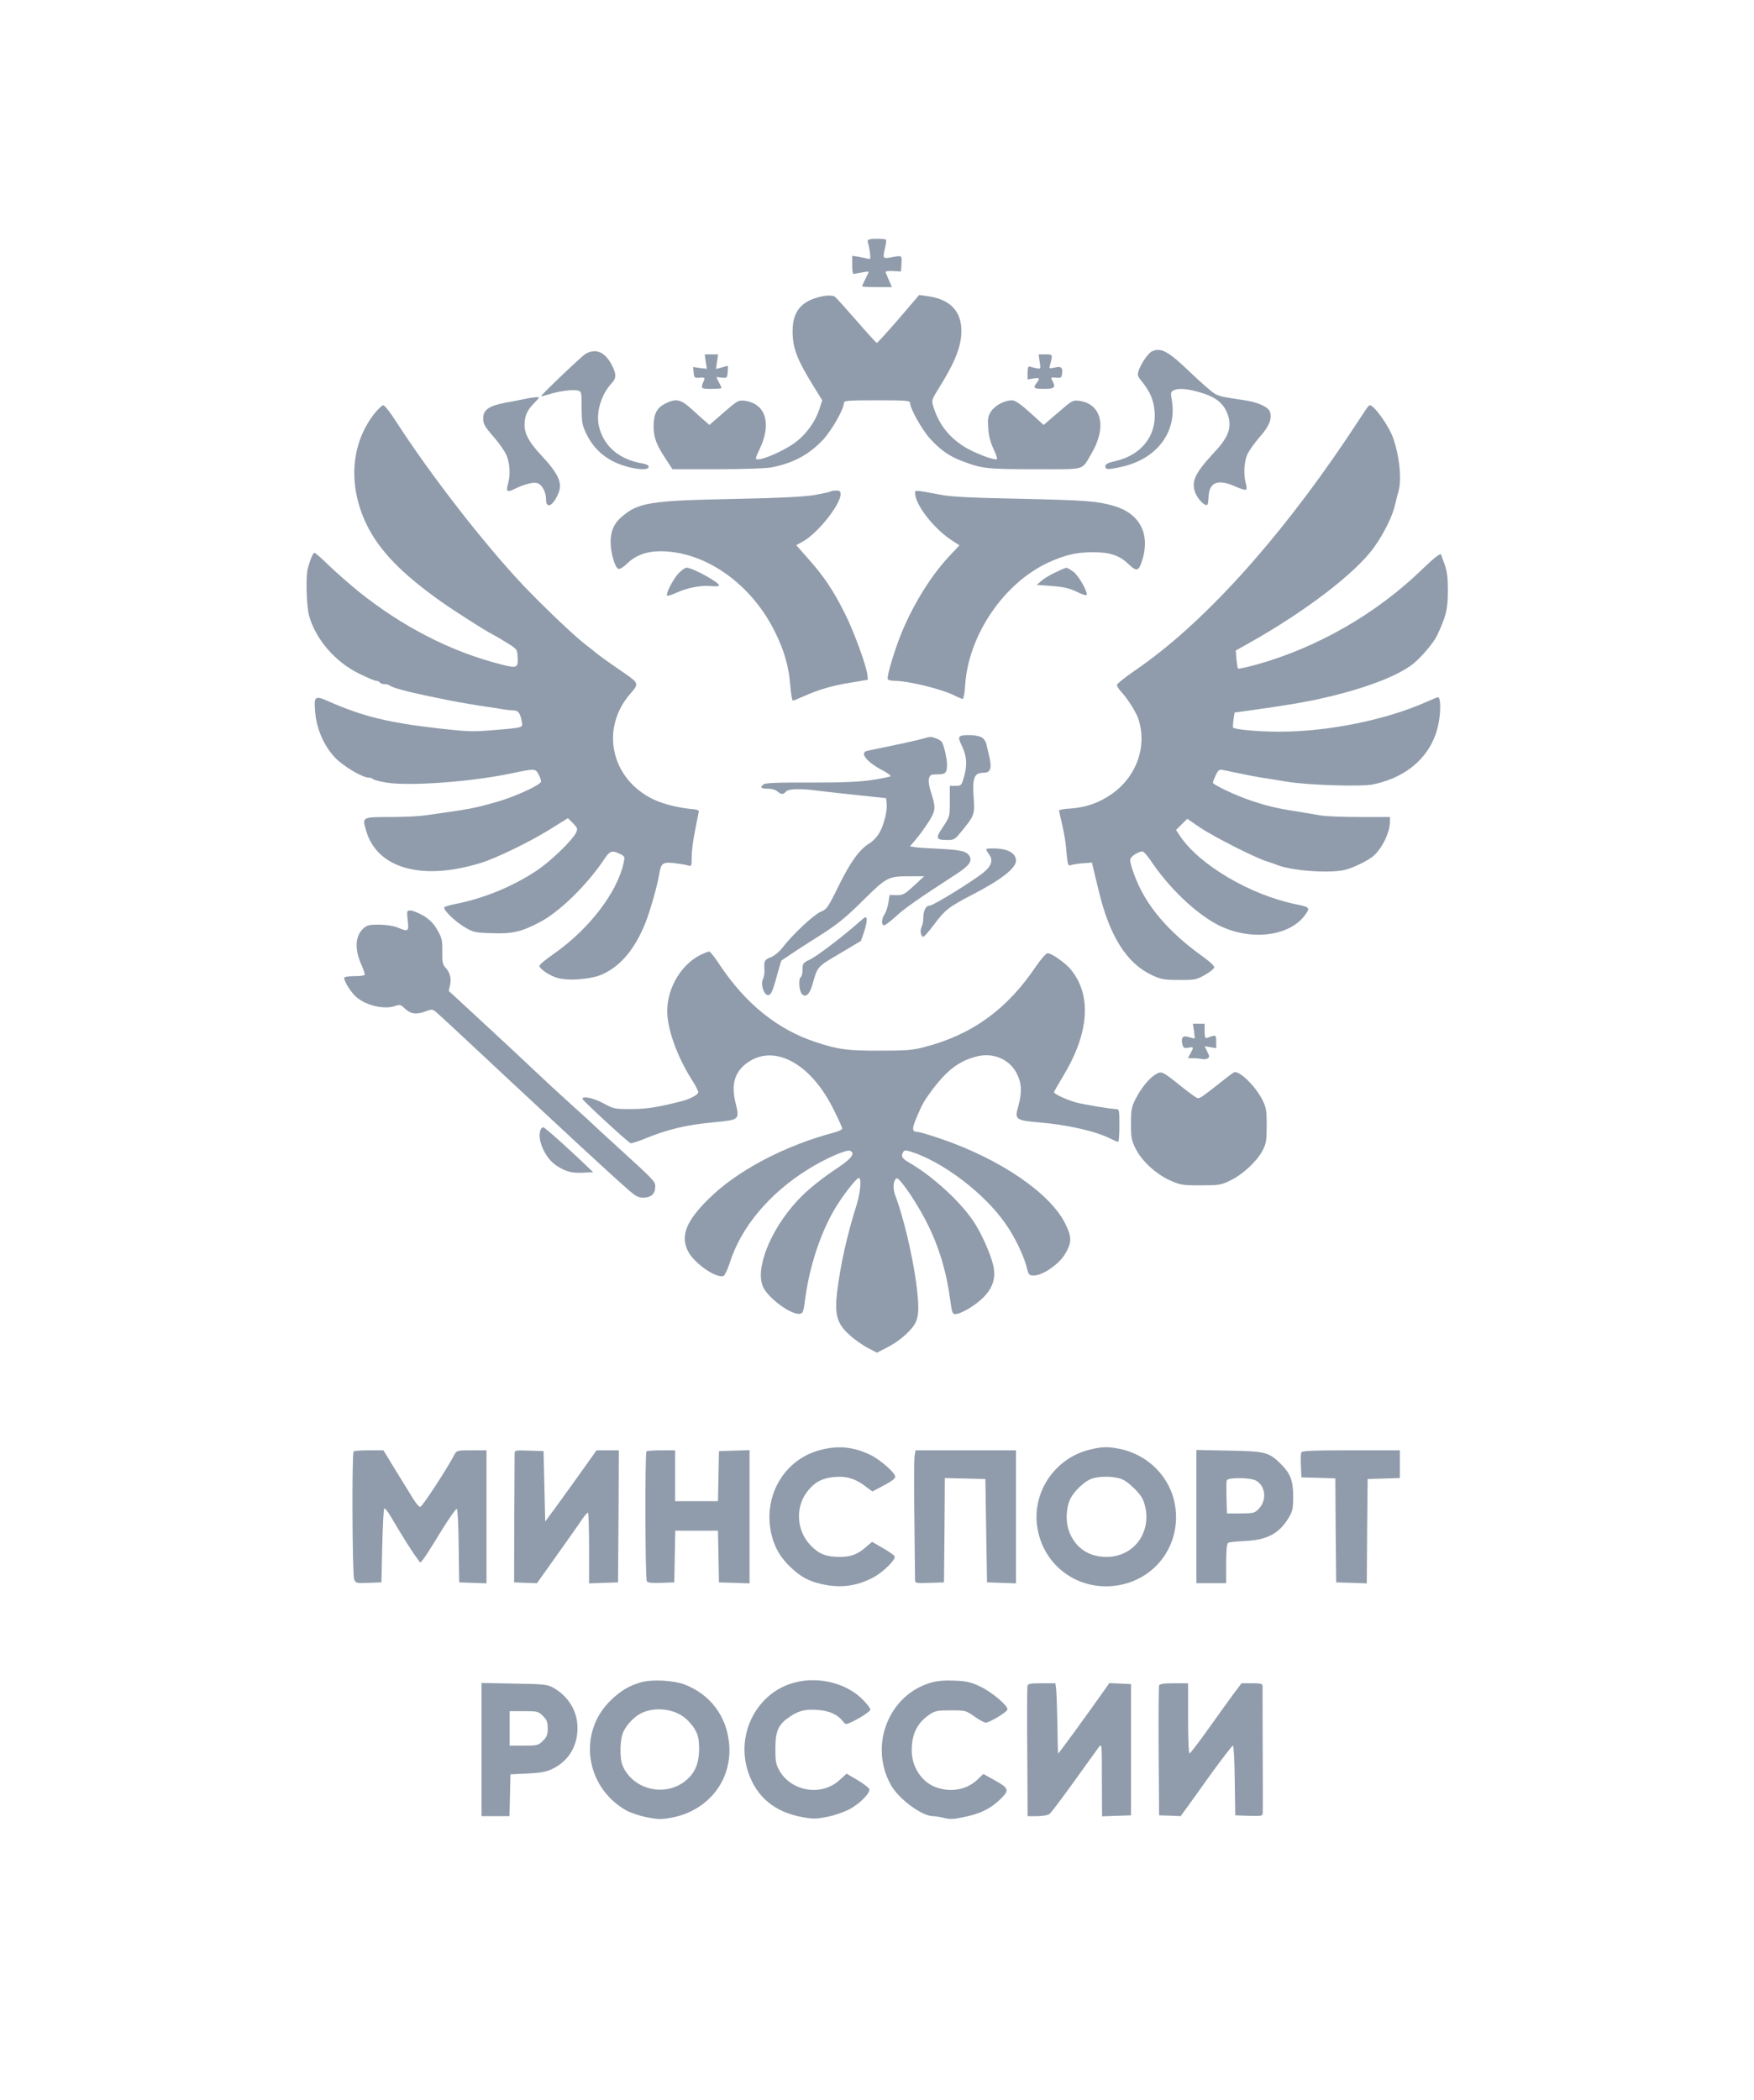 <?xml version="1.0" encoding="UTF-8"?> <svg xmlns="http://www.w3.org/2000/svg" width="71" height="85" viewBox="0 0 71 85" fill="none"><path d="M35.212 9.682C35.131 9.702 35.105 9.742 35.131 9.815C35.152 9.875 35.192 10.054 35.212 10.213C35.245 10.479 35.239 10.506 35.125 10.472C35.058 10.453 34.884 10.419 34.75 10.393L34.495 10.353V10.725C34.495 10.924 34.515 11.09 34.549 11.09C34.575 11.083 34.723 11.057 34.884 11.03C35.038 10.997 35.165 10.99 35.165 11.004C35.165 11.017 35.105 11.143 35.031 11.289C34.957 11.435 34.897 11.568 34.897 11.588C34.897 11.608 35.172 11.621 35.5 11.621H36.103L35.995 11.369C35.935 11.236 35.875 11.083 35.855 11.037C35.828 10.977 35.908 10.964 36.143 10.97L36.471 10.99L36.491 10.672C36.511 10.326 36.518 10.333 36.056 10.419C35.734 10.479 35.721 10.466 35.835 9.994C35.868 9.848 35.882 9.715 35.862 9.702C35.821 9.662 35.386 9.649 35.212 9.682Z" fill="#909CAB"></path><path d="M33.257 12C32.439 12.173 32.084 12.604 32.084 13.395C32.084 14.098 32.258 14.543 32.942 15.652L33.283 16.203L33.163 16.575C32.982 17.113 32.593 17.631 32.125 17.957C31.709 18.249 30.932 18.594 30.684 18.594C30.557 18.594 30.564 18.574 30.765 18.142C31.24 17.127 30.986 16.336 30.149 16.223C29.894 16.19 29.854 16.21 29.298 16.695L28.715 17.2L28.541 17.047C28.447 16.967 28.193 16.741 27.985 16.549C27.55 16.157 27.362 16.117 26.927 16.336C26.585 16.509 26.458 16.761 26.458 17.253C26.458 17.711 26.565 17.996 26.947 18.574L27.221 18.992H29.05C30.095 18.992 31.026 18.959 31.227 18.919C32.131 18.74 32.748 18.401 33.324 17.791C33.672 17.412 34.161 16.555 34.161 16.31C34.161 16.217 34.301 16.203 35.5 16.203C36.699 16.203 36.84 16.217 36.84 16.31C36.84 16.536 37.309 17.379 37.644 17.751C38.072 18.222 38.434 18.475 38.99 18.68C39.76 18.973 39.981 18.992 41.91 18.992C43.994 18.992 43.766 19.052 44.161 18.395C44.818 17.306 44.603 16.343 43.679 16.223C43.431 16.19 43.391 16.21 42.835 16.695L42.245 17.2L41.696 16.701C41.308 16.35 41.087 16.203 40.966 16.203C40.671 16.203 40.296 16.396 40.129 16.635C39.995 16.834 39.975 16.927 40.002 17.312C40.015 17.618 40.089 17.89 40.209 18.156C40.31 18.368 40.377 18.561 40.356 18.581C40.276 18.661 39.372 18.309 38.99 18.056C38.367 17.645 37.992 17.146 37.778 16.449C37.704 16.21 37.711 16.177 37.999 15.719C38.662 14.656 38.916 14.019 38.916 13.395C38.916 12.584 38.447 12.106 37.537 11.987L37.208 11.94L36.378 12.91C35.916 13.441 35.52 13.879 35.494 13.879C35.467 13.879 35.092 13.467 34.657 12.963C34.221 12.465 33.833 12.033 33.792 12.007C33.719 11.954 33.477 11.947 33.257 12Z" fill="#909CAB"></path><path d="M46.652 14.211C46.492 14.271 46.21 14.676 46.096 14.988C46.029 15.181 46.043 15.227 46.23 15.453C46.565 15.871 46.706 16.203 46.739 16.688C46.806 17.658 46.183 18.435 45.132 18.667C44.837 18.733 44.743 18.787 44.743 18.873C44.743 19.012 44.837 19.019 45.38 18.899C46.813 18.594 47.65 17.498 47.436 16.217C47.382 15.911 47.389 15.858 47.496 15.805C47.677 15.705 48.012 15.725 48.514 15.865C49.11 16.024 49.452 16.257 49.626 16.615C49.907 17.193 49.787 17.631 49.184 18.275C48.367 19.152 48.206 19.484 48.387 19.955C48.494 20.221 48.789 20.513 48.876 20.427C48.896 20.414 48.916 20.261 48.923 20.095C48.943 19.517 49.311 19.378 50.001 19.69C50.209 19.783 50.403 19.843 50.437 19.823C50.47 19.803 50.47 19.696 50.43 19.57C50.329 19.212 50.356 18.66 50.504 18.368C50.577 18.215 50.798 17.91 50.999 17.678C51.374 17.259 51.495 16.947 51.408 16.675C51.347 16.476 50.926 16.283 50.39 16.203C49.532 16.077 49.398 16.051 49.197 15.951C49.09 15.898 48.648 15.519 48.226 15.114C47.309 14.231 47.014 14.059 46.652 14.211Z" fill="#909CAB"></path><path d="M23.711 14.317C23.57 14.39 21.902 15.984 21.902 16.037C21.902 16.05 22.03 16.017 22.19 15.971C22.579 15.838 23.175 15.758 23.376 15.805C23.543 15.845 23.543 15.858 23.543 16.509C23.55 17.126 23.563 17.212 23.764 17.618C23.999 18.082 24.347 18.434 24.816 18.674C25.372 18.959 26.256 19.099 26.256 18.893C26.256 18.833 26.162 18.786 26.008 18.76C25.057 18.601 24.427 18.056 24.24 17.233C24.119 16.681 24.34 15.951 24.776 15.493C24.95 15.307 24.95 15.141 24.776 14.795C24.494 14.251 24.133 14.085 23.711 14.317Z" fill="#909CAB"></path><path d="M28.567 14.636L28.614 14.929L28.332 14.895L28.058 14.856L28.078 15.081C28.098 15.294 28.111 15.307 28.326 15.287C28.513 15.274 28.54 15.287 28.5 15.387C28.352 15.739 28.359 15.739 28.794 15.739C29.015 15.739 29.203 15.726 29.203 15.706C29.203 15.679 29.156 15.573 29.096 15.466L28.995 15.261L29.216 15.287C29.431 15.307 29.437 15.294 29.458 15.055C29.471 14.922 29.471 14.809 29.458 14.809C29.444 14.809 29.337 14.836 29.21 14.876L28.982 14.935L29.022 14.643L29.069 14.344H28.794H28.526L28.567 14.636Z" fill="#909CAB"></path><path d="M42.084 14.643C42.131 14.942 42.131 14.942 41.943 14.902C41.843 14.882 41.722 14.856 41.682 14.836C41.621 14.822 41.595 14.895 41.595 15.088V15.36L41.829 15.32C42.084 15.281 42.11 15.307 41.963 15.5C41.802 15.712 41.843 15.739 42.264 15.739C42.693 15.739 42.747 15.686 42.593 15.4C42.526 15.274 42.539 15.267 42.747 15.287C42.934 15.307 42.968 15.287 42.988 15.154C43.028 14.876 42.968 14.816 42.7 14.876C42.492 14.922 42.465 14.915 42.492 14.822C42.62 14.338 42.626 14.344 42.325 14.344H42.044L42.084 14.643Z" fill="#909CAB"></path><path d="M21.267 16.144C21.119 16.177 20.764 16.243 20.476 16.297C19.793 16.423 19.559 16.589 19.559 16.934C19.559 17.16 19.619 17.266 19.967 17.664C20.188 17.917 20.429 18.256 20.496 18.415C20.637 18.72 20.671 19.232 20.563 19.584C20.476 19.896 20.53 19.942 20.818 19.796C21.213 19.604 21.561 19.511 21.735 19.55C21.936 19.604 22.104 19.902 22.104 20.221C22.104 20.619 22.392 20.48 22.599 19.975C22.78 19.557 22.613 19.178 21.89 18.408C21.421 17.91 21.233 17.558 21.233 17.206C21.233 16.841 21.334 16.609 21.622 16.316C21.856 16.077 21.856 16.071 21.702 16.077C21.608 16.084 21.414 16.111 21.267 16.144Z" fill="#909CAB"></path><path d="M15.145 16.755C14.2 17.97 14.08 19.643 14.83 21.21C15.339 22.273 16.257 23.223 17.884 24.371C18.38 24.723 19.693 25.56 19.894 25.653C19.947 25.68 20.209 25.826 20.463 25.985C20.925 26.264 20.932 26.277 20.952 26.563C20.979 27.041 20.939 27.061 20.289 26.895C18.266 26.384 16.297 25.374 14.502 23.933C14.174 23.667 13.651 23.209 13.343 22.917C13.042 22.618 12.767 22.379 12.733 22.379C12.673 22.379 12.573 22.598 12.459 23.01C12.372 23.322 12.405 24.544 12.512 24.922C12.78 25.886 13.577 26.802 14.549 27.273C14.87 27.433 15.178 27.559 15.232 27.559C15.286 27.559 15.352 27.585 15.373 27.625C15.393 27.659 15.48 27.692 15.567 27.692C15.647 27.692 15.741 27.718 15.774 27.745C15.902 27.858 16.712 28.057 18.186 28.349C18.554 28.422 19.083 28.509 19.358 28.555C19.633 28.595 20.028 28.655 20.235 28.688C20.436 28.728 20.684 28.754 20.785 28.754C20.972 28.754 21.059 28.86 21.119 29.199C21.173 29.458 21.207 29.451 19.994 29.551C19.144 29.624 18.936 29.617 17.817 29.491C15.701 29.252 14.689 29 13.269 28.376C12.74 28.143 12.7 28.176 12.76 28.84C12.82 29.518 13.115 30.195 13.564 30.667C13.879 31.005 14.676 31.477 14.924 31.477C15.004 31.477 15.078 31.503 15.098 31.537C15.118 31.563 15.359 31.63 15.634 31.676C16.551 31.829 19.07 31.649 20.698 31.304C21.649 31.105 21.675 31.105 21.796 31.337C21.856 31.444 21.903 31.576 21.903 31.63C21.903 31.762 20.885 32.234 20.128 32.453C19.17 32.725 19.063 32.745 17.201 33.004C16.953 33.044 16.31 33.071 15.774 33.071C14.663 33.071 14.663 33.071 14.81 33.589C15.239 35.149 17.067 35.674 19.479 34.923C20.115 34.724 21.454 34.073 22.285 33.555L22.988 33.117L23.196 33.323C23.377 33.509 23.39 33.549 23.323 33.695C23.183 34 22.285 34.87 21.729 35.236C20.738 35.893 19.586 36.364 18.434 36.59C18.206 36.637 17.998 36.696 17.985 36.723C17.924 36.816 18.413 37.294 18.795 37.52C19.164 37.739 19.217 37.752 19.901 37.772C20.724 37.805 21.106 37.719 21.836 37.334C22.647 36.916 23.779 35.806 24.482 34.744C24.683 34.439 24.79 34.412 25.098 34.565C25.299 34.664 25.299 34.678 25.239 34.95C24.971 36.139 23.839 37.613 22.426 38.602C22.097 38.828 21.836 39.047 21.836 39.094C21.836 39.213 22.238 39.486 22.546 39.578C23.008 39.718 23.946 39.638 24.395 39.432C25.132 39.094 25.694 38.416 26.116 37.38C26.324 36.856 26.612 35.84 26.692 35.342C26.759 34.937 26.84 34.883 27.302 34.937C27.523 34.963 27.764 35.003 27.851 35.03C27.992 35.076 27.998 35.063 27.998 34.678C27.998 34.459 28.059 33.974 28.139 33.595C28.213 33.217 28.28 32.878 28.287 32.845C28.293 32.805 28.213 32.765 28.099 32.758C27.489 32.705 26.907 32.566 26.471 32.367C24.723 31.543 24.274 29.478 25.534 28.057C25.862 27.685 25.848 27.645 25.313 27.273C24.736 26.881 24.167 26.47 24.087 26.397C24.047 26.357 23.879 26.224 23.712 26.098C23.243 25.739 22.01 24.564 21.193 23.707C19.586 22.007 17.402 19.192 16.002 17.014C15.788 16.681 15.567 16.403 15.513 16.403C15.466 16.403 15.299 16.562 15.145 16.755Z" fill="#909CAB"></path><path d="M55.286 16.582C55.219 16.688 54.871 17.212 54.503 17.764C51.669 21.974 48.642 25.294 45.969 27.12C45.554 27.406 45.212 27.678 45.212 27.725C45.212 27.778 45.293 27.904 45.387 28.003C45.628 28.256 45.976 28.807 46.07 29.073C46.452 30.188 46.016 31.437 44.991 32.147C44.496 32.493 43.967 32.678 43.357 32.725C43.089 32.738 42.868 32.778 42.868 32.805C42.868 32.831 42.928 33.09 42.995 33.376C43.069 33.668 43.15 34.166 43.169 34.485C43.216 34.989 43.237 35.062 43.33 35.023C43.391 34.996 43.612 34.963 43.819 34.943L44.201 34.916L44.261 35.169C44.295 35.315 44.389 35.713 44.476 36.059C44.911 37.885 45.601 38.98 46.606 39.459C47.001 39.645 47.108 39.664 47.724 39.664C48.361 39.671 48.421 39.658 48.769 39.465C48.964 39.352 49.138 39.22 49.151 39.16C49.164 39.1 48.977 38.927 48.682 38.715C47.57 37.918 46.773 37.081 46.271 36.185C46.016 35.74 45.748 35.023 45.748 34.803C45.748 34.677 46.07 34.465 46.251 34.465C46.298 34.465 46.445 34.638 46.586 34.843C47.289 35.899 48.34 36.915 49.231 37.4C50.544 38.111 52.212 37.931 52.848 37.008C53.036 36.736 53.016 36.716 52.433 36.597C50.598 36.218 48.548 35.003 47.771 33.847L47.604 33.595L47.831 33.369L48.059 33.143L48.575 33.495C49.117 33.861 50.812 34.724 51.274 34.863C51.422 34.91 51.602 34.97 51.676 35.003C52.239 35.235 53.652 35.348 54.362 35.228C54.71 35.162 55.38 34.843 55.615 34.631C55.976 34.292 56.264 33.675 56.264 33.243V33.07H55.039C54.362 33.07 53.645 33.044 53.444 33.004C53.243 32.971 52.781 32.891 52.413 32.831C51.649 32.712 51.254 32.612 50.638 32.406C50.035 32.207 49.097 31.762 49.097 31.682C49.097 31.643 49.151 31.503 49.211 31.377C49.312 31.171 49.352 31.138 49.499 31.165C49.593 31.184 49.895 31.251 50.169 31.304C50.444 31.364 50.852 31.443 51.073 31.477C51.294 31.51 51.763 31.583 52.112 31.643C52.962 31.782 55.112 31.849 55.588 31.749C57.041 31.443 58.013 30.52 58.24 29.232C58.327 28.741 58.314 28.223 58.207 28.223C58.18 28.223 57.966 28.309 57.731 28.415C56.084 29.146 53.753 29.617 51.777 29.617C50.966 29.617 49.988 29.531 49.914 29.451C49.901 29.438 49.908 29.292 49.928 29.132L49.975 28.84L50.558 28.761C52.004 28.561 52.842 28.422 53.585 28.249C55.246 27.871 56.566 27.366 57.189 26.881C57.53 26.609 58.033 26.018 58.173 25.719C58.548 24.916 58.609 24.65 58.609 23.866C58.609 23.375 58.575 23.116 58.475 22.844C58.401 22.645 58.341 22.472 58.341 22.465C58.341 22.352 58.086 22.545 57.577 23.036C55.735 24.829 53.324 26.217 50.859 26.901C50.471 27.007 50.136 27.081 50.115 27.061C50.095 27.041 50.069 26.868 50.048 26.675L50.022 26.33L50.544 26.038C52.855 24.743 54.878 23.189 55.621 22.153C56.01 21.609 56.365 20.898 56.465 20.453C56.512 20.254 56.572 20.002 56.606 19.895C56.753 19.424 56.646 18.421 56.378 17.691C56.197 17.206 55.621 16.402 55.447 16.402C55.42 16.402 55.347 16.482 55.286 16.582Z" fill="#909CAB"></path><path d="M33.612 19.896C33.592 19.916 33.304 19.976 32.982 20.035C32.56 20.108 31.616 20.155 29.74 20.195C26.298 20.261 25.829 20.341 25.152 20.932C24.851 21.191 24.717 21.503 24.717 21.941C24.717 22.366 24.891 22.97 25.025 23.023C25.092 23.05 25.233 22.957 25.407 22.791C25.742 22.472 26.184 22.313 26.733 22.313C28.548 22.313 30.424 23.634 31.381 25.6C31.75 26.344 31.937 27.008 31.991 27.765C32.018 28.09 32.065 28.356 32.091 28.356C32.125 28.356 32.306 28.283 32.5 28.197C33.103 27.924 33.699 27.745 34.429 27.632L35.132 27.513L35.112 27.32C35.072 26.948 34.563 25.554 34.208 24.85C33.746 23.92 33.357 23.336 32.734 22.638L32.232 22.067L32.507 21.915C33.116 21.569 34.027 20.42 34.027 19.995C34.027 19.889 33.987 19.856 33.84 19.856C33.733 19.856 33.632 19.876 33.612 19.896Z" fill="#909CAB"></path><path d="M37.041 19.962C37.048 20.44 37.825 21.43 38.562 21.894L38.837 22.074L38.401 22.539C37.597 23.402 36.787 24.763 36.338 26.025C36.077 26.755 35.896 27.426 35.936 27.492C35.956 27.532 36.09 27.559 36.224 27.559C36.8 27.566 38.12 27.891 38.662 28.163C38.803 28.236 38.937 28.289 38.971 28.289C39.004 28.289 39.051 28.03 39.071 27.705C39.212 25.693 40.638 23.601 42.433 22.771C43.103 22.466 43.565 22.353 44.208 22.353C44.905 22.346 45.307 22.472 45.669 22.824C46.024 23.156 46.097 23.136 46.251 22.625C46.559 21.596 46.117 20.772 45.093 20.48C44.409 20.281 43.941 20.248 41.261 20.188C39.258 20.148 38.475 20.108 38.046 20.022C37.028 19.829 37.041 19.829 37.041 19.962Z" fill="#909CAB"></path><path d="M27.482 23.19C27.281 23.395 27 23.913 26.993 24.086C26.993 24.139 27.12 24.106 27.348 24.006C27.804 23.794 28.346 23.688 28.748 23.721C28.929 23.741 29.09 23.734 29.103 23.707C29.17 23.601 28.045 22.984 27.79 22.977C27.737 22.977 27.596 23.077 27.482 23.19Z" fill="#909CAB"></path><path d="M42.721 23.169C42.506 23.269 42.252 23.421 42.151 23.514L41.964 23.674L42.58 23.72C43.049 23.753 43.29 23.813 43.571 23.946C43.772 24.046 43.96 24.112 43.98 24.085C44.06 24.006 43.679 23.322 43.458 23.149C43.33 23.056 43.196 22.976 43.163 22.983C43.129 22.983 42.928 23.069 42.721 23.169Z" fill="#909CAB"></path><path d="M38.862 29.804C38.795 29.85 38.815 29.943 38.949 30.222C39.143 30.634 39.157 30.979 39.016 31.464C38.916 31.796 38.902 31.809 38.681 31.809H38.447V32.433C38.447 33.051 38.447 33.057 38.172 33.469C37.857 33.934 37.877 34.001 38.36 34.001C38.608 34.001 38.661 33.967 38.869 33.715C39.452 33.004 39.465 32.978 39.411 32.261C39.358 31.477 39.438 31.278 39.813 31.278C40.094 31.278 40.155 31.105 40.048 30.634C40.007 30.461 39.954 30.229 39.927 30.116C39.9 30.003 39.813 29.883 39.719 29.837C39.532 29.744 38.996 29.724 38.862 29.804Z" fill="#909CAB"></path><path d="M37.242 29.929C36.94 30.009 36.183 30.169 35.118 30.388C34.77 30.454 35.071 30.839 35.728 31.184C35.929 31.291 36.076 31.397 36.049 31.417C36.023 31.444 35.694 31.51 35.313 31.57C34.797 31.649 34.174 31.676 32.814 31.676C31.515 31.669 30.972 31.689 30.905 31.749C30.751 31.875 30.798 31.922 31.079 31.922C31.233 31.922 31.401 31.968 31.468 32.035C31.622 32.167 31.709 32.167 31.816 32.041C31.917 31.922 32.406 31.908 33.183 32.015C33.484 32.048 34.207 32.134 34.797 32.194L35.868 32.307L35.889 32.506C35.929 32.798 35.781 33.396 35.594 33.715C35.507 33.867 35.333 34.053 35.199 34.133C34.79 34.385 34.449 34.85 33.959 35.833C33.511 36.749 33.471 36.802 33.203 36.915C32.921 37.042 32.077 37.832 31.669 38.363C31.548 38.522 31.347 38.688 31.2 38.748C30.939 38.848 30.919 38.888 30.945 39.293C30.952 39.406 30.919 39.565 30.878 39.645C30.791 39.811 30.898 40.209 31.046 40.269C31.186 40.322 31.267 40.182 31.441 39.519C31.535 39.173 31.622 38.894 31.629 38.881C32.084 38.575 32.412 38.356 33.156 37.885C33.893 37.42 34.227 37.148 34.937 36.444C35.922 35.474 35.942 35.468 36.907 35.468H37.409L36.994 35.853C36.619 36.198 36.552 36.238 36.29 36.231L36.009 36.225L35.962 36.537C35.935 36.709 35.868 36.915 35.808 37.002C35.681 37.181 35.668 37.453 35.788 37.453C35.835 37.453 36.049 37.287 36.27 37.088C36.632 36.756 37.121 36.411 38.668 35.408C39.218 35.056 39.358 34.87 39.251 34.664C39.137 34.458 38.923 34.405 38.059 34.359C37.63 34.339 37.175 34.312 37.054 34.292L36.833 34.259L37.108 33.934C37.255 33.761 37.483 33.436 37.617 33.223C37.878 32.798 37.885 32.679 37.67 32.021C37.61 31.835 37.576 31.61 37.603 31.517C37.644 31.364 37.677 31.344 37.952 31.344C38.28 31.344 38.34 31.277 38.333 30.919C38.327 30.706 38.233 30.268 38.146 30.069C38.126 30.009 38.012 29.929 37.898 29.89C37.657 29.803 37.71 29.803 37.242 29.929Z" fill="#909CAB"></path><path d="M39.922 34.372C39.922 34.405 39.968 34.492 40.022 34.558C40.209 34.804 40.149 35.036 39.828 35.302C39.413 35.647 37.778 36.657 37.631 36.657C37.477 36.657 37.376 36.856 37.376 37.154C37.376 37.287 37.343 37.453 37.303 37.526C37.229 37.666 37.276 37.918 37.376 37.918C37.41 37.918 37.604 37.699 37.805 37.427C38.247 36.836 38.401 36.71 39.352 36.218C40.518 35.614 41.127 35.142 41.127 34.837C41.127 34.558 40.839 34.372 40.357 34.346C40.116 34.332 39.922 34.346 39.922 34.372Z" fill="#909CAB"></path><path d="M16.504 37.254C16.557 37.706 16.53 37.725 16.102 37.546C15.948 37.48 15.646 37.433 15.358 37.426C14.936 37.426 14.856 37.447 14.709 37.579C14.367 37.898 14.347 38.436 14.642 39.08C14.722 39.259 14.776 39.432 14.762 39.459C14.742 39.492 14.548 39.512 14.327 39.512C14.099 39.512 13.932 39.538 13.932 39.578C13.932 39.731 14.2 40.156 14.407 40.342C14.822 40.714 15.579 40.88 16.035 40.707C16.175 40.654 16.236 40.674 16.37 40.807C16.604 41.039 16.845 41.079 17.2 40.946C17.495 40.84 17.509 40.84 17.676 40.986C17.917 41.198 18.64 41.869 20.697 43.795C21.675 44.705 22.88 45.827 23.376 46.285C23.872 46.743 24.294 47.129 24.314 47.148C24.334 47.168 24.669 47.474 25.057 47.826C25.714 48.417 25.794 48.477 26.035 48.477C26.357 48.477 26.524 48.324 26.524 48.032C26.524 47.819 26.511 47.806 24.917 46.352C24.454 45.933 24.032 45.541 23.979 45.488C23.925 45.435 23.55 45.09 23.142 44.725C22.231 43.895 22.318 43.974 21.561 43.264C21.212 42.932 20.308 42.088 19.545 41.384L18.165 40.109L18.218 39.864C18.279 39.598 18.212 39.352 18.017 39.147C17.917 39.04 17.897 38.914 17.904 38.516C17.91 38.071 17.89 37.971 17.709 37.652C17.555 37.38 17.408 37.234 17.147 37.068C16.946 36.955 16.711 36.855 16.624 36.855C16.463 36.855 16.463 36.862 16.504 37.254Z" fill="#909CAB"></path><path d="M34.763 37.334C34.114 37.912 33.055 38.715 32.781 38.841C32.506 38.974 32.486 39.001 32.486 39.24C32.486 39.386 32.459 39.525 32.419 39.545C32.319 39.605 32.339 40.063 32.446 40.216C32.593 40.402 32.767 40.269 32.881 39.871C33.096 39.107 33.069 39.14 33.993 38.596L34.85 38.084L34.978 37.719C35.045 37.52 35.092 37.288 35.085 37.208C35.065 37.082 35.045 37.088 34.763 37.334Z" fill="#909CAB"></path><path d="M28.36 38.649C27.502 39.074 26.92 40.156 27.02 41.153C27.1 41.916 27.482 42.899 28.058 43.789C28.172 43.975 28.266 44.161 28.266 44.207C28.266 44.307 27.931 44.486 27.596 44.572C26.605 44.825 26.169 44.891 25.54 44.891C24.883 44.891 24.836 44.885 24.428 44.659C24.033 44.446 23.577 44.347 23.577 44.479C23.577 44.539 25.419 46.239 25.526 46.272C25.56 46.286 25.808 46.206 26.076 46.1C27.047 45.701 27.79 45.529 28.936 45.422C29.927 45.329 29.94 45.316 29.78 44.665C29.579 43.882 29.739 43.364 30.295 42.985C31.387 42.255 32.854 43.078 33.758 44.938C33.946 45.309 34.093 45.648 34.093 45.681C34.093 45.721 33.966 45.781 33.812 45.828C31.762 46.365 29.826 47.388 28.668 48.543C27.77 49.433 27.536 50.031 27.851 50.648C28.105 51.14 28.996 51.758 29.291 51.645C29.337 51.625 29.451 51.392 29.538 51.12C29.994 49.672 31.146 48.298 32.713 47.328C33.377 46.91 34.254 46.525 34.401 46.578C34.629 46.664 34.488 46.877 33.979 47.222C33.209 47.733 32.673 48.172 32.285 48.59C31.159 49.805 30.537 51.412 30.905 52.123C31.146 52.588 32.037 53.225 32.372 53.179C32.506 53.159 32.526 53.099 32.6 52.528C32.774 51.239 33.222 49.885 33.805 48.909C34.127 48.371 34.669 47.68 34.763 47.68C34.884 47.68 34.83 48.264 34.669 48.789C34.281 50.018 34.02 51.2 33.886 52.295C33.778 53.218 33.879 53.577 34.388 54.035C34.582 54.215 34.917 54.447 35.125 54.56L35.5 54.752L35.935 54.527C36.444 54.268 36.94 53.816 37.081 53.491C37.201 53.205 37.201 52.807 37.081 51.89C36.926 50.761 36.558 49.214 36.237 48.384C36.15 48.158 36.15 47.873 36.237 47.747C36.297 47.66 36.337 47.68 36.478 47.846C36.772 48.191 37.255 48.955 37.543 49.539C38.012 50.476 38.306 51.465 38.454 52.548C38.527 53.099 38.554 53.192 38.661 53.192C38.889 53.192 39.465 52.853 39.793 52.528C40.155 52.169 40.296 51.797 40.229 51.346C40.175 50.961 39.847 50.164 39.505 49.593C39.003 48.756 37.831 47.66 36.819 47.069C36.505 46.89 36.458 46.797 36.565 46.624C36.612 46.551 36.665 46.551 36.88 46.618C38.166 47.029 39.827 48.285 40.684 49.506C41.066 50.044 41.421 50.775 41.555 51.279C41.642 51.625 41.655 51.631 41.883 51.625C42.218 51.611 42.848 51.18 43.089 50.795C43.39 50.31 43.397 50.078 43.116 49.52C42.499 48.285 40.463 46.903 38.079 46.093C37.636 45.94 37.228 45.821 37.174 45.821C36.913 45.814 36.9 45.721 37.094 45.25C37.335 44.685 37.402 44.559 37.75 44.094C38.36 43.291 38.836 42.939 39.545 42.76C40.209 42.593 40.872 42.879 41.16 43.457C41.361 43.849 41.374 44.22 41.22 44.772C41.066 45.309 41.106 45.349 42.037 45.429C43.196 45.522 44.361 45.788 44.958 46.093C45.098 46.16 45.232 46.219 45.259 46.219C45.292 46.219 45.312 45.92 45.312 45.555C45.312 44.911 45.306 44.891 45.165 44.891C44.958 44.891 43.832 44.699 43.538 44.619C43.182 44.519 42.667 44.28 42.667 44.214C42.667 44.181 42.834 43.888 43.035 43.556C44.093 41.81 44.201 40.276 43.337 39.233C43.116 38.968 42.566 38.583 42.406 38.583C42.345 38.583 42.144 38.815 41.95 39.094C40.778 40.847 39.351 41.883 37.422 42.381C36.96 42.507 36.679 42.527 35.634 42.527C34.321 42.534 33.919 42.481 33.022 42.182C31.468 41.67 30.188 40.635 29.123 39.041C28.936 38.748 28.748 38.516 28.708 38.516C28.668 38.516 28.514 38.576 28.36 38.649Z" fill="#909CAB"></path><path d="M48.333 41.736C48.353 41.902 48.367 42.035 48.353 42.035C48.34 42.035 48.233 42.009 48.112 41.975C47.871 41.902 47.797 41.995 47.864 42.281C47.905 42.42 47.938 42.44 48.099 42.407C48.327 42.367 48.327 42.374 48.193 42.633L48.085 42.832H48.306C48.427 42.832 48.588 42.852 48.661 42.865C48.735 42.885 48.836 42.872 48.889 42.839C48.963 42.792 48.963 42.746 48.869 42.566L48.762 42.347L48.996 42.387L49.231 42.427V42.161C49.231 41.876 49.224 41.876 48.849 42.015C48.789 42.042 48.762 41.962 48.762 41.743V41.438H48.521H48.286L48.333 41.736Z" fill="#909CAB"></path><path d="M46.773 43.489C46.505 43.655 46.183 44.054 45.962 44.492C45.801 44.811 45.781 44.937 45.781 45.488C45.781 46.039 45.801 46.166 45.969 46.491C46.203 46.976 46.766 47.5 47.335 47.766C47.771 47.965 47.831 47.978 48.594 47.978C49.345 47.978 49.425 47.965 49.793 47.786C50.289 47.553 50.865 47.022 51.1 46.584C51.254 46.285 51.274 46.179 51.274 45.555C51.274 44.924 51.254 44.824 51.086 44.492C50.791 43.928 50.135 43.297 49.941 43.41C49.894 43.436 49.74 43.549 49.599 43.662C48.528 44.505 48.554 44.492 48.414 44.419C48.347 44.379 48.045 44.16 47.757 43.928C47.041 43.357 47.02 43.343 46.773 43.489Z" fill="#909CAB"></path><path d="M21.862 45.794C21.762 46.199 22.09 46.896 22.518 47.175C22.887 47.421 23.135 47.487 23.583 47.467L24.012 47.447L23.871 47.315C23.161 46.624 22.076 45.648 22.003 45.635C21.942 45.621 21.889 45.688 21.862 45.794Z" fill="#909CAB"></path><path d="M33.263 58.676C31.729 59.042 30.832 60.602 31.247 62.183C31.381 62.681 31.595 63.046 31.997 63.431C32.399 63.816 32.72 63.995 33.243 64.115C34.013 64.294 34.683 64.208 35.359 63.843C35.741 63.644 36.264 63.126 36.217 62.999C36.203 62.953 35.989 62.807 35.748 62.667L35.299 62.408L35.051 62.621C34.723 62.913 34.435 63.019 34.013 63.019C33.444 63.019 33.156 62.907 32.821 62.561C32.218 61.95 32.178 60.941 32.734 60.303C33.022 59.965 33.297 59.832 33.759 59.785C34.241 59.739 34.616 59.845 34.998 60.137L35.313 60.37L35.554 60.244C36.09 59.965 36.237 59.858 36.237 59.772C36.237 59.613 35.627 59.081 35.232 58.889C34.562 58.57 33.966 58.504 33.263 58.676Z" fill="#909CAB"></path><path d="M44.114 58.676C42.681 59.022 41.743 60.436 41.998 61.877C42.286 63.524 43.873 64.534 45.514 64.115C46.914 63.75 47.791 62.422 47.571 60.968C47.396 59.799 46.472 58.862 45.28 58.637C44.824 58.55 44.603 58.557 44.114 58.676ZM45.313 59.839C45.494 59.885 45.695 60.031 45.929 60.264C46.211 60.549 46.284 60.682 46.358 60.994C46.599 62.076 45.869 63.02 44.784 63.02C44.101 63.013 43.592 62.694 43.317 62.09C43.143 61.711 43.13 61.167 43.29 60.748C43.431 60.39 43.907 59.931 44.235 59.839C44.53 59.752 44.998 59.752 45.313 59.839Z" fill="#909CAB"></path><path d="M14.314 58.75C14.24 58.823 14.26 63.724 14.334 63.916C14.401 64.082 14.414 64.089 14.917 64.069L15.439 64.049L15.473 62.575C15.493 61.765 15.526 61.088 15.553 61.061C15.58 61.035 15.694 61.174 15.807 61.367C16.243 62.11 16.718 62.867 16.866 63.053L17.013 63.252L17.134 63.113C17.201 63.033 17.522 62.529 17.844 61.997C18.172 61.459 18.467 61.048 18.494 61.074C18.527 61.108 18.56 61.785 18.567 62.588L18.587 64.049L19.143 64.069L19.692 64.089V61.393V58.704H19.09C18.507 58.704 18.487 58.71 18.393 58.883C18.092 59.461 17.087 60.995 17.013 60.995C16.959 60.995 16.832 60.842 16.718 60.656C16.605 60.47 16.29 59.959 16.015 59.514L15.52 58.704H14.937C14.622 58.704 14.334 58.724 14.314 58.75Z" fill="#909CAB"></path><path d="M20.831 58.85C20.831 58.936 20.824 60.138 20.817 61.526L20.811 64.049L21.273 64.069L21.735 64.082L22.539 62.954C22.981 62.329 23.436 61.692 23.543 61.526C23.657 61.36 23.765 61.227 23.798 61.227C23.825 61.227 23.845 61.871 23.845 62.655V64.089L24.434 64.069L25.017 64.049L25.037 61.373L25.05 58.704H24.602H24.146L23.912 59.036C23.564 59.527 22.9 60.457 22.458 61.061L22.07 61.586L22.036 60.165L22.003 58.737L21.42 58.717C20.844 58.697 20.831 58.704 20.831 58.85Z" fill="#909CAB"></path><path d="M26.169 58.75C26.102 58.81 26.116 63.903 26.182 64.003C26.216 64.063 26.383 64.083 26.765 64.069L27.294 64.049L27.314 63L27.334 61.958H28.199H29.063L29.083 63L29.103 64.049L29.726 64.069L30.342 64.089V61.393V58.697L29.726 58.717L29.103 58.737L29.083 59.746L29.063 60.762H28.199H27.328V59.733V58.704H26.772C26.464 58.704 26.189 58.724 26.169 58.75Z" fill="#909CAB"></path><path d="M37.02 58.949C37 59.089 36.993 60.238 37.013 61.506C37.026 62.774 37.04 63.87 37.04 63.95C37.04 64.082 37.073 64.089 37.629 64.069L38.212 64.049L38.232 61.938L38.246 59.826L39.069 59.846L39.887 59.866L39.92 61.958L39.953 64.049L40.543 64.069L41.126 64.089V61.393V58.704H39.09H37.06L37.02 58.949Z" fill="#909CAB"></path><path d="M48.428 61.386V64.082H49.031H49.633V63.292C49.633 62.754 49.66 62.481 49.714 62.448C49.754 62.422 50.062 62.389 50.397 62.375C51.295 62.335 51.783 62.07 52.165 61.432C52.326 61.167 52.346 61.06 52.346 60.562C52.346 59.925 52.232 59.633 51.83 59.241C51.355 58.776 51.214 58.743 49.754 58.716L48.428 58.69V61.386ZM50.832 59.925C51.214 60.124 51.295 60.695 50.98 61.041C50.792 61.246 50.772 61.253 50.23 61.26H49.667L49.647 60.635C49.64 60.29 49.64 59.971 49.66 59.918C49.707 59.799 50.585 59.799 50.832 59.925Z" fill="#909CAB"></path><path d="M52.674 58.79C52.654 58.843 52.647 59.089 52.66 59.341L52.68 59.799L53.364 59.819L54.053 59.839L54.067 61.944L54.087 64.049L54.703 64.069L55.326 64.089L55.34 61.977L55.36 59.866L56.016 59.846L56.666 59.826V59.268V58.704H54.69C53.089 58.704 52.7 58.724 52.674 58.79Z" fill="#909CAB"></path><path d="M25.948 68.093C25.466 68.233 25.138 68.425 24.729 68.817C23.383 70.112 23.678 72.31 25.325 73.266C25.493 73.366 25.868 73.492 26.156 73.552C26.618 73.645 26.752 73.651 27.161 73.578C28.654 73.306 29.632 72.078 29.518 70.623C29.431 69.488 28.762 68.585 27.703 68.18C27.254 68.014 26.397 67.967 25.948 68.093ZM27.636 69.468C27.797 69.574 28.011 69.806 28.112 69.972C28.266 70.238 28.293 70.364 28.299 70.783C28.299 71.394 28.125 71.792 27.71 72.111C26.873 72.748 25.613 72.423 25.205 71.473C25.071 71.148 25.091 70.371 25.245 70.072C25.392 69.78 25.68 69.488 25.935 69.355C26.444 69.096 27.161 69.142 27.636 69.468Z" fill="#909CAB"></path><path d="M32.151 68.107C30.637 68.512 29.773 70.185 30.282 71.719C30.617 72.735 31.361 73.353 32.486 73.552C32.921 73.632 33.055 73.625 33.491 73.539C33.765 73.486 34.167 73.346 34.382 73.233C34.81 73.007 35.246 72.562 35.185 72.41C35.165 72.357 34.951 72.197 34.71 72.051L34.268 71.792L33.986 72.051C33.243 72.728 32.01 72.516 31.528 71.633C31.407 71.4 31.381 71.254 31.387 70.756C31.387 70.046 31.515 69.787 31.997 69.468C32.365 69.229 32.64 69.169 33.142 69.216C33.584 69.255 33.899 69.402 34.093 69.641C34.227 69.813 34.234 69.813 34.462 69.707C34.83 69.534 35.232 69.269 35.232 69.196C35.232 69.156 35.125 69.01 34.984 68.857C34.335 68.147 33.169 67.834 32.151 68.107Z" fill="#909CAB"></path><path d="M37.71 68.1C35.975 68.585 35.158 70.65 36.069 72.263C36.384 72.821 37.322 73.512 37.764 73.512C37.851 73.512 38.052 73.545 38.212 73.585C38.44 73.645 38.608 73.638 39.003 73.552C39.673 73.419 40.081 73.22 40.476 72.841C40.878 72.456 40.851 72.383 40.235 72.044L39.806 71.805L39.539 72.058C39.117 72.443 38.494 72.556 37.904 72.35C37.315 72.144 36.906 71.526 36.906 70.856C36.906 70.185 37.12 69.747 37.623 69.401C37.851 69.249 37.938 69.229 38.48 69.229C39.076 69.229 39.096 69.235 39.438 69.474C39.632 69.614 39.84 69.727 39.907 69.727C40.061 69.72 40.738 69.315 40.778 69.202C40.825 69.063 40.161 68.492 39.679 68.266C39.304 68.087 39.13 68.047 38.654 68.027C38.273 68.007 37.958 68.033 37.71 68.1Z" fill="#909CAB"></path><path d="M19.491 70.816V73.512H20.061H20.623L20.643 72.662L20.663 71.819L21.367 71.786C21.956 71.752 22.124 71.719 22.412 71.573C23.028 71.254 23.376 70.67 23.376 69.94C23.376 69.269 23.014 68.665 22.405 68.319C22.157 68.18 22.05 68.166 20.817 68.147L19.491 68.12V70.816ZM21.976 69.455C22.137 69.614 22.171 69.707 22.171 69.96C22.171 70.212 22.137 70.305 21.976 70.464C21.789 70.65 21.748 70.657 21.206 70.657H20.63V69.96V69.262H21.206C21.748 69.262 21.789 69.269 21.976 69.455Z" fill="#909CAB"></path><path d="M41.589 68.246C41.576 68.312 41.569 69.521 41.583 70.936L41.596 73.512H41.984C42.199 73.512 42.42 73.472 42.48 73.426C42.54 73.386 42.982 72.795 43.471 72.118C43.954 71.44 44.409 70.816 44.476 70.723C44.603 70.557 44.603 70.57 44.603 72.038L44.61 73.519L45.199 73.499L45.782 73.479V70.823V68.166L45.34 68.146L44.905 68.126L44.704 68.412C43.893 69.561 42.848 70.989 42.835 70.975C42.822 70.962 42.808 70.418 42.802 69.76C42.788 69.103 42.768 68.465 42.748 68.346L42.721 68.133H42.165C41.69 68.133 41.609 68.153 41.589 68.246Z" fill="#909CAB"></path><path d="M46.92 68.22C46.9 68.26 46.893 69.468 46.9 70.889L46.92 73.479L47.355 73.492L47.791 73.512L47.998 73.227C48.112 73.074 48.575 72.43 49.023 71.799C49.479 71.175 49.874 70.657 49.907 70.657C49.941 70.657 49.974 71.294 49.981 72.064L50.001 73.479L50.557 73.499C51.046 73.512 51.106 73.506 51.113 73.399C51.12 73.333 51.12 72.171 51.113 70.823C51.106 69.468 51.106 68.313 51.106 68.246C51.106 68.153 51.039 68.133 50.678 68.133H50.256L49.921 68.578C49.74 68.831 49.278 69.461 48.903 69.993C48.528 70.524 48.186 70.962 48.153 70.975C48.119 70.989 48.092 70.418 48.092 69.568V68.133H47.523C47.128 68.133 46.94 68.16 46.92 68.22Z" fill="#909CAB"></path></svg> 